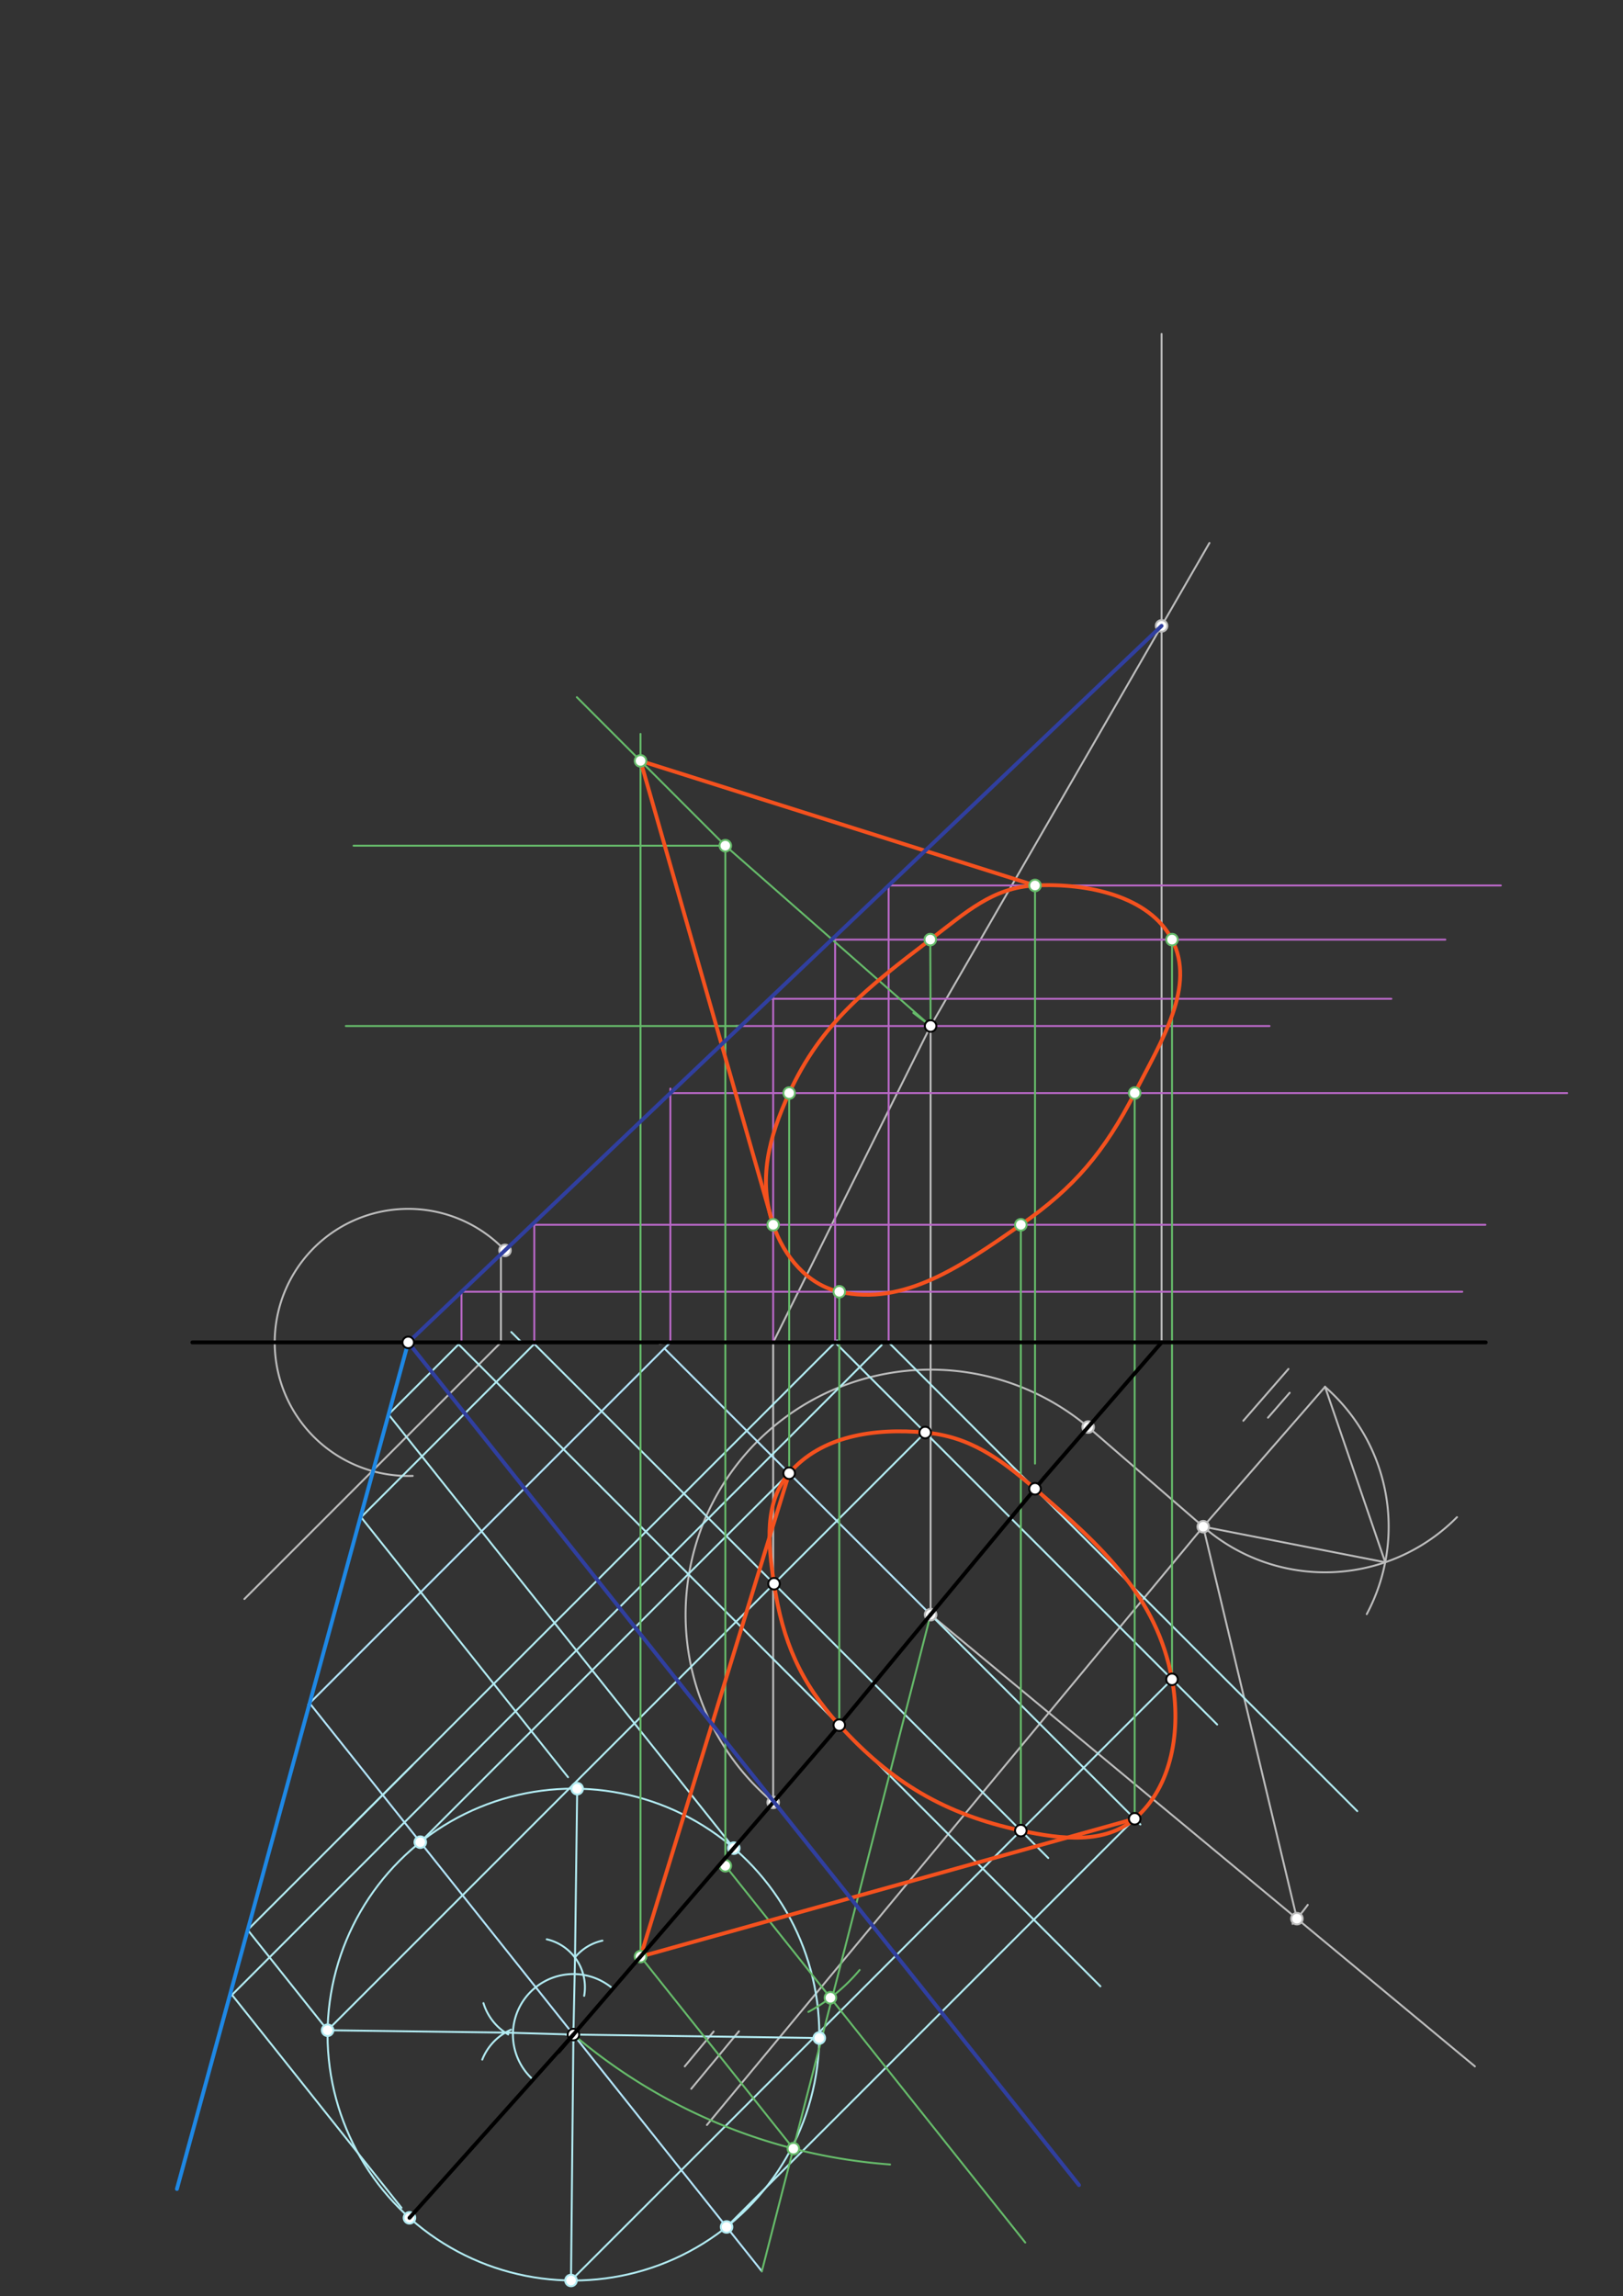<svg xmlns="http://www.w3.org/2000/svg" class="svg--816" height="100%" preserveAspectRatio="xMidYMid meet" viewBox="0 0 842 1191" width="100%"><rect x="0" y="0" width="842" height="1191" fill="#333333" stroke="none"/><defs><marker id="marker-arrow" markerHeight="16" markerUnits="userSpaceOnUse" markerWidth="24" orient="auto-start-reverse" refX="24" refY="4" viewBox="0 0 24 8"><path d="M 0 0 L 24 4 L 0 8 z" stroke="inherit"></path></marker></defs><g class="aux-layer--949"><g class="element--733"><line stroke="#BDBDBD" stroke-dasharray="none" stroke-linecap="round" stroke-width="1" x1="482.788" x2="482.788" y1="532.188" y2="837.521"></line></g><g class="element--733"><line stroke="#BDBDBD" stroke-dasharray="none" stroke-linecap="round" stroke-width="1" x1="624.219" x2="366.74" y1="791.883" y2="1102.217"></line></g><g class="element--733"><line stroke="#BDBDBD" stroke-dasharray="none" stroke-linecap="round" stroke-width="1" x1="482.788" x2="765.179" y1="837.521" y2="1071.817"></line></g><g class="element--733"><line stroke="#BDBDBD" stroke-dasharray="none" stroke-linecap="round" stroke-width="1" x1="358.619" x2="383.352" y1="1083.439" y2="1053.629"></line></g><g class="element--733"><line stroke="#BDBDBD" stroke-dasharray="none" stroke-linecap="round" stroke-width="1" x1="355.241" x2="370.221" y1="1071.818" y2="1053.763"></line></g><g class="element--733"><path d="M 670.551 997.905 A 167.244 167.244 0 0 0 678.452 988.053" fill="none" stroke="#BDBDBD" stroke-dasharray="none" stroke-linecap="round" stroke-width="1"></path></g><g class="element--733"><line stroke="#BDBDBD" stroke-dasharray="none" stroke-linecap="round" stroke-width="1" x1="624.219" x2="687.419" y1="791.883" y2="719.35"></line></g><g class="element--733"><path d="M 624.219 791.883 A 96.205 96.205 0 0 0 755.873 786.948" fill="none" stroke="#BDBDBD" stroke-dasharray="none" stroke-linecap="round" stroke-width="1"></path></g><g class="element--733"><path d="M 687.419 719.35 A 96.205 96.205 0 0 1 709.057 837.248" fill="none" stroke="#BDBDBD" stroke-dasharray="none" stroke-linecap="round" stroke-width="1"></path></g><g class="element--733"><line stroke="#BDBDBD" stroke-dasharray="none" stroke-linecap="round" stroke-width="1" x1="624.219" x2="718.635" y1="791.883" y2="810.35"></line></g><g class="element--733"><line stroke="#BDBDBD" stroke-dasharray="none" stroke-linecap="round" stroke-width="1" x1="687.419" x2="718.635" y1="719.35" y2="810.35"></line></g><g class="element--733"><line stroke="#BDBDBD" stroke-dasharray="none" stroke-linecap="round" stroke-width="1" x1="645.019" x2="668.441" y1="736.95" y2="710.07"></line></g><g class="element--733"><line stroke="#BDBDBD" stroke-dasharray="none" stroke-linecap="round" stroke-width="1" x1="657.819" x2="669.083" y1="735.35" y2="722.423"></line></g><g class="element--733"><line stroke="#BDBDBD" stroke-dasharray="none" stroke-linecap="round" stroke-width="1" x1="672.84" x2="624.219" y1="995.204" y2="791.883"></line></g><g class="element--733"><line stroke="#BDBDBD" stroke-dasharray="none" stroke-linecap="round" stroke-width="1" x1="624.219" x2="564.525" y1="791.883" y2="740.204"></line></g><g class="element--733"><path d="M 564.525 740.204 A 127.089 127.089 0 1 0 404.383 937.542" fill="none" stroke="#BDBDBD" stroke-dasharray="none" stroke-linecap="round" stroke-width="1"></path></g><g class="element--733"><line stroke="#BDBDBD" stroke-dasharray="none" stroke-linecap="round" stroke-width="1" x1="401.117" x2="401.117" y1="934.893" y2="696.299"></line></g><g class="element--733"><line stroke="#BDBDBD" stroke-dasharray="none" stroke-linecap="round" stroke-width="1" x1="401.117" x2="482.788" y1="696.299" y2="532.188"></line></g><g class="element--733"><line stroke="#BDBDBD" stroke-dasharray="none" stroke-linecap="round" stroke-width="1" x1="602.619" x2="602.619" y1="696.299" y2="173.217"></line></g><g class="element--733"><line stroke="#BDBDBD" stroke-dasharray="none" stroke-linecap="round" stroke-width="1" x1="482.788" x2="627.45" y1="532.188" y2="281.626"></line></g><g class="element--733"><line stroke="#BDBDBD" stroke-dasharray="none" stroke-linecap="round" stroke-width="1" x1="347.788" x2="342.177" y1="696.299" y2="696.91"></line></g><g class="element--733"><line stroke="#BDBDBD" stroke-dasharray="none" stroke-linecap="round" stroke-width="1" x1="259.884" x2="259.884" y1="650.562" y2="696.299"></line></g><g class="element--733"><path d="M 261.984 648.564 A 69.269 69.269 0 1 0 214.107 765.529" fill="none" stroke="#BDBDBD" stroke-dasharray="none" stroke-linecap="round" stroke-width="1"></path></g><g class="element--733"><line stroke="#BDBDBD" stroke-dasharray="none" stroke-linecap="round" stroke-width="1" x1="259.884" x2="126.78" y1="696.299" y2="829.402"></line></g><g class="element--733"><line stroke="#B3E5FC" stroke-dasharray="none" stroke-linecap="round" stroke-width="1" x1="482.788" x2="344.677" y1="837.521" y2="699.41"></line></g><g class="element--733"><line stroke="#B3E5FC" stroke-dasharray="none" stroke-linecap="round" stroke-width="1" x1="347.788" x2="159.957" y1="696.299" y2="884.13"></line></g><g class="element--733"><line stroke="#B3E5FC" stroke-dasharray="none" stroke-linecap="round" stroke-width="1" x1="160.646" x2="395.238" y1="883.441" y2="1178.103"></line></g><g class="element--733"><g class="center--a87"><line x1="293.489" y1="1055.325" x2="301.489" y2="1055.325" stroke="#B2EBF2" stroke-width="1" stroke-linecap="round"></line><line x1="297.489" y1="1051.325" x2="297.489" y2="1059.325" stroke="#B2EBF2" stroke-width="1" stroke-linecap="round"></line><circle class="hit--87b" cx="297.489" cy="1055.325" r="4" stroke="none" fill="transparent"></circle></g><circle cx="297.489" cy="1055.325" fill="none" r="127.559" stroke="#B2EBF2" stroke-dasharray="none" stroke-width="1"></circle></g><g class="element--733"><path d="M 277.942 1030.772 A 31.384 31.384 0 0 1 317.959 1031.536" fill="none" stroke="#B2EBF2" stroke-dasharray="none" stroke-linecap="round" stroke-width="1"></path></g><g class="element--733"><path d="M 277.942 1030.772 A 31.384 31.384 0 0 0 276.564 1078.714" fill="none" stroke="#B2EBF2" stroke-dasharray="none" stroke-linecap="round" stroke-width="1"></path></g><g class="element--733"><path d="M 298.317 1015.256 A 25.512 25.512 0 0 1 312.541 1006.606" fill="none" stroke="#B2EBF2" stroke-dasharray="none" stroke-linecap="round" stroke-width="1"></path></g><g class="element--733"><path d="M 303.061 1035.232 A 25.512 25.512 0 0 0 283.641 1005.905" fill="none" stroke="#B2EBF2" stroke-dasharray="none" stroke-linecap="round" stroke-width="1"></path></g><g class="element--733"><path d="M 250.196 1068.308 A 28.346 28.346 0 0 1 265.097 1052.791" fill="none" stroke="#B2EBF2" stroke-dasharray="none" stroke-linecap="round" stroke-width="1"></path></g><g class="element--733"><path d="M 263.659 1055.257 A 28.346 28.346 0 0 1 250.821 1039.018" fill="none" stroke="#B2EBF2" stroke-dasharray="none" stroke-linecap="round" stroke-width="1"></path></g><g class="element--733"><line stroke="#B2EBF2" stroke-dasharray="none" stroke-linecap="round" stroke-width="1" x1="297.489" x2="298.317" y1="1055.325" y2="1015.256"></line></g><g class="element--733"><line stroke="#B2EBF2" stroke-dasharray="none" stroke-linecap="round" stroke-width="1" x1="262.145" x2="297.489" y1="1054.309" y2="1055.325"></line></g><g class="element--733"><line stroke="#B2EBF2" stroke-dasharray="none" stroke-linecap="round" stroke-width="1" x1="297.489" x2="425.036" y1="1055.325" y2="1057.117"></line></g><g class="element--733"><line stroke="#B2EBF2" stroke-dasharray="none" stroke-linecap="round" stroke-width="1" x1="262.145" x2="169.95" y1="1054.309" y2="1053.088"></line></g><g class="element--733"><line stroke="#B2EBF2" stroke-dasharray="none" stroke-linecap="round" stroke-width="1" x1="297.489" x2="296.234" y1="1055.325" y2="1182.878"></line></g><g class="element--733"><line stroke="#B2EBF2" stroke-dasharray="none" stroke-linecap="round" stroke-width="1" x1="298.314" x2="299.44" y1="1015.415" y2="927.781"></line></g><g class="element--733"><line stroke="#B2EBF2" stroke-dasharray="none" stroke-linecap="round" stroke-width="1" x1="169.95" x2="128.214" y1="1053.088" y2="1000.665"></line></g><g class="element--733"><line stroke="#B2EBF2" stroke-dasharray="none" stroke-linecap="round" stroke-width="1" x1="208.301" x2="120.37" y1="1145.195" y2="1034.747"></line></g><g class="element--733"><line stroke="#B2EBF2" stroke-dasharray="none" stroke-linecap="round" stroke-width="1" x1="294.703" x2="187.33" y1="921.831" y2="786.963"></line></g><g class="element--733"><line stroke="#B2EBF2" stroke-dasharray="none" stroke-linecap="round" stroke-width="1" x1="187.33" x2="277.188" y1="786.963" y2="697.105"></line></g><g class="element--733"><line stroke="#B2EBF2" stroke-dasharray="none" stroke-linecap="round" stroke-width="1" x1="128.51" x2="434.268" y1="1001.036" y2="695.278"></line></g><g class="element--733"><line stroke="#B2EBF2" stroke-dasharray="none" stroke-linecap="round" stroke-width="1" x1="119.045" x2="457.386" y1="1036.046" y2="697.705"></line></g><g class="element--733"><line stroke="#B2EBF2" stroke-dasharray="none" stroke-linecap="round" stroke-width="1" x1="270.982" x2="265.252" y1="696.661" y2="690.931"></line></g><g class="element--733"><line stroke="#B2EBF2" stroke-dasharray="none" stroke-linecap="round" stroke-width="1" x1="277.188" x2="543.826" y1="697.105" y2="963.743"></line></g><g class="element--733"><line stroke="#B2EBF2" stroke-dasharray="none" stroke-linecap="round" stroke-width="1" x1="433.247" x2="631.459" y1="696.299" y2="894.51"></line></g><g class="element--733"><line stroke="#B2EBF2" stroke-dasharray="none" stroke-linecap="round" stroke-width="1" x1="460.982" x2="704.145" y1="696.261" y2="939.424"></line></g><g class="element--733"><line stroke="#B2EBF2" stroke-dasharray="none" stroke-linecap="round" stroke-width="1" x1="380.689" x2="201.48" y1="958.634" y2="733.536"></line></g><g class="element--733"><line stroke="#B2EBF2" stroke-dasharray="none" stroke-linecap="round" stroke-width="1" x1="201.578" x2="237.918" y1="733.659" y2="697.319"></line></g><g class="element--733"><line stroke="#B2EBF2" stroke-dasharray="none" stroke-linecap="round" stroke-width="1" x1="237.918" x2="570.884" y1="697.319" y2="1030.285"></line></g><g class="element--733"><line stroke="#B2EBF2" stroke-dasharray="none" stroke-linecap="round" stroke-width="1" x1="169.95" x2="479.993" y1="1053.088" y2="743.045"></line></g><g class="element--733"><line stroke="#B2EBF2" stroke-dasharray="none" stroke-linecap="round" stroke-width="1" x1="218.039" x2="409.418" y1="955.53" y2="764.151"></line></g><g class="element--733"><line stroke="#B2EBF2" stroke-dasharray="none" stroke-linecap="round" stroke-width="1" x1="177.919" x2="213.919" y1="951.627" y2="915.627"></line></g><g class="element--733"><line stroke="#B2EBF2" stroke-dasharray="none" stroke-linecap="round" stroke-width="1" x1="296.234" x2="608.03" y1="1182.878" y2="871.081"></line></g><g class="element--733"><line stroke="#B2EBF2" stroke-dasharray="none" stroke-linecap="round" stroke-width="1" x1="376.94" x2="592.864" y1="1155.12" y2="939.195"></line></g><g class="element--733"><line stroke="#B2EBF2" stroke-dasharray="none" stroke-linecap="round" stroke-width="1" x1="482.788" x2="591.618" y1="837.521" y2="946.351"></line></g><g class="element--733"><path d="M 435.414 894.815 C 415.252 872.67, 406.005 851.264, 401.56 821.478 C 398.376 800.14, 396.419 779.33, 409.418 764.151 C 425.968 744.827, 453.328 740.599, 479.993 743.045 C 503.163 745.17, 518.645 756.481, 536.955 772.235 C 571.783 802.199, 600.196 828.238, 608.03 871.081 C 612.847 897.426, 608.168 926.761, 588.663 943.396 C 573.192 956.591, 551.076 954.126, 529.597 949.515 C 490.202 941.057, 462.601 924.676, 435.414 894.815" fill="none" stroke="#3949AB" stroke-linecap="round" stroke-width="1"></path></g><g class="element--733"><line stroke="#BA68C8" stroke-dasharray="none" stroke-linecap="round" stroke-width="1" x1="433.247" x2="433.247" y1="696.299" y2="487.37"></line></g><g class="element--733"><line stroke="#BA68C8" stroke-dasharray="none" stroke-linecap="round" stroke-width="1" x1="482.788" x2="381.819" y1="532.188" y2="532.188"></line></g><g class="element--733"><line stroke="#BA68C8" stroke-dasharray="none" stroke-linecap="round" stroke-width="1" x1="482.788" x2="658.619" y1="532.188" y2="532.188"></line></g><g class="element--733"><line stroke="#BA68C8" stroke-dasharray="none" stroke-linecap="round" stroke-width="1" x1="401.117" x2="401.117" y1="696.299" y2="516.754"></line></g><g class="element--733"><line stroke="#BA68C8" stroke-dasharray="none" stroke-linecap="round" stroke-width="1" x1="277.188" x2="277.188" y1="697.105" y2="635.288"></line></g><g class="element--733"><line stroke="#BA68C8" stroke-dasharray="none" stroke-linecap="round" stroke-width="1" x1="239.419" x2="239.419" y1="696.299" y2="669.724"></line></g><g class="element--733"><line stroke="#BA68C8" stroke-dasharray="none" stroke-linecap="round" stroke-width="1" x1="347.788" x2="347.788" y1="696.299" y2="564.659"></line></g><g class="element--733"><line stroke="#BA68C8" stroke-dasharray="none" stroke-linecap="round" stroke-width="1" x1="461.019" x2="461.019" y1="696.299" y2="459.065"></line></g><g class="element--733"><line stroke="#BA68C8" stroke-dasharray="none" stroke-linecap="round" stroke-width="1" x1="239.419" x2="758.619" y1="670.022" y2="670.022"></line></g><g class="element--733"><line stroke="#BA68C8" stroke-dasharray="none" stroke-linecap="round" stroke-width="1" x1="277.188" x2="770.619" y1="635.288" y2="635.288"></line></g><g class="element--733"><line stroke="#BA68C8" stroke-dasharray="none" stroke-linecap="round" stroke-width="1" x1="347.788" x2="813.019" y1="566.968" y2="566.968"></line></g><g class="element--733"><line stroke="#BA68C8" stroke-dasharray="none" stroke-linecap="round" stroke-width="1" x1="399.216" x2="721.819" y1="518.063" y2="518.063"></line></g><g class="element--733"><line stroke="#BA68C8" stroke-dasharray="none" stroke-linecap="round" stroke-width="1" x1="433.247" x2="749.819" y1="487.37" y2="487.37"></line></g><g class="element--733"><line stroke="#BA68C8" stroke-dasharray="none" stroke-linecap="round" stroke-width="1" x1="461.019" x2="778.619" y1="459.29" y2="459.29"></line></g><g class="element--733"><line stroke="#66BB6A" stroke-dasharray="none" stroke-linecap="round" stroke-width="1" x1="409.418" x2="409.418" y1="764.151" y2="566.968"></line></g><g class="element--733"><line stroke="#66BB6A" stroke-dasharray="none" stroke-linecap="round" stroke-width="1" x1="482.788" x2="482.619" y1="532.188" y2="487.37"></line></g><g class="element--733"><line stroke="#66BB6A" stroke-dasharray="none" stroke-linecap="round" stroke-width="1" x1="536.955" x2="536.955" y1="759.172" y2="459.29"></line></g><g class="element--733"><line stroke="#66BB6A" stroke-dasharray="none" stroke-linecap="round" stroke-width="1" x1="608.03" x2="608.03" y1="871.081" y2="487.37"></line></g><g class="element--733"><line stroke="#66BB6A" stroke-dasharray="none" stroke-linecap="round" stroke-width="1" x1="588.663" x2="588.663" y1="943.396" y2="566.968"></line></g><g class="element--733"><line stroke="#66BB6A" stroke-dasharray="none" stroke-linecap="round" stroke-width="1" x1="529.597" x2="529.597" y1="949.515" y2="635.288"></line></g><g class="element--733"><line stroke="#66BB6A" stroke-dasharray="none" stroke-linecap="round" stroke-width="1" x1="435.414" x2="435.414" y1="894.815" y2="670.022"></line></g><g class="element--733"><path d="M 435.414 670.022 C 418.961 666.357, 406.749 651.781, 401.117 635.288 C 393.176 612.035, 398.744 590.107, 409.418 566.968 C 426.192 530.61, 449.677 512.523, 482.619 487.37 C 501.251 473.144, 515.01 460.396, 536.955 459.29 C 564.376 457.907, 596.376 464.87, 608.03 487.37 C 620.523 511.489, 602.823 539.488, 588.663 566.968 C 573.054 597.263, 557.509 615.962, 529.597 635.288 C 498.573 656.769, 469.25 677.56, 435.414 670.022" fill="none" stroke="#66BB6A" stroke-linecap="round" stroke-width="1"></path></g><g class="element--733"><line stroke="#66BB6A" stroke-dasharray="none" stroke-linecap="round" stroke-width="1" x1="473.819" x2="482.788" y1="525.394" y2="532.188"></line></g><g class="element--733"><line stroke="#66BB6A" stroke-dasharray="none" stroke-linecap="round" stroke-width="1" x1="482.788" x2="376.296" y1="532.188" y2="438.659"></line></g><g class="element--733"><line stroke="#66BB6A" stroke-dasharray="none" stroke-linecap="round" stroke-width="1" x1="376.296" x2="183.419" y1="438.659" y2="438.659"></line></g><g class="element--733"><line stroke="#66BB6A" stroke-dasharray="none" stroke-linecap="round" stroke-width="1" x1="384.362" x2="179.419" y1="532.188" y2="532.188"></line></g><g class="element--733"><line stroke="#66BB6A" stroke-dasharray="none" stroke-linecap="round" stroke-width="1" x1="376.296" x2="376.296" y1="438.659" y2="543.883"></line></g><g class="element--733"><line stroke="#66BB6A" stroke-dasharray="none" stroke-linecap="round" stroke-width="1" x1="376.296" x2="376.296" y1="532.188" y2="967.754"></line></g><g class="element--733"><line stroke="#66BB6A" stroke-dasharray="none" stroke-linecap="round" stroke-width="1" x1="376.296" x2="531.894" y1="967.754" y2="1163.196"></line></g><g class="element--733"><path d="M 419.374 1043.565 A 90.709 90.709 0 0 0 445.96 1021.833" fill="none" stroke="#66BB6A" stroke-dasharray="none" stroke-linecap="round" stroke-width="1"></path></g><g class="element--733"><line stroke="#66BB6A" stroke-dasharray="none" stroke-linecap="round" stroke-width="1" x1="482.788" x2="395.238" y1="837.521" y2="1178.103"></line></g><g class="element--733"><path d="M 297.489 1055.325 A 285.962 285.962 0 0 0 461.755 1122.708" fill="none" stroke="#66BB6A" stroke-dasharray="none" stroke-linecap="round" stroke-width="1"></path></g><g class="element--733"><line stroke="#66BB6A" stroke-dasharray="none" stroke-linecap="round" stroke-width="1" x1="411.593" x2="332.256" y1="1114.479" y2="1014.826"></line></g><g class="element--733"><line stroke="#66BB6A" stroke-dasharray="none" stroke-linecap="round" stroke-width="1" x1="332.295" x2="332.295" y1="1014.875" y2="380.683"></line></g><g class="element--733"><line stroke="#66BB6A" stroke-dasharray="none" stroke-linecap="round" stroke-width="1" x1="376.296" x2="299.27" y1="438.659" y2="361.633"></line></g><g class="element--733"><path d="M 401.117 635.288 C 393.176 612.035, 398.744 590.107, 409.418 566.968 C 426.192 530.61, 449.677 512.523, 482.619 487.37 C 501.251 473.144, 515.01 460.396, 536.955 459.29 C 564.376 457.907, 596.376 464.87, 608.03 487.37 C 620.523 511.489, 602.823 539.488, 588.663 566.968 C 573.054 597.263, 557.509 615.962, 529.597 635.288 C 498.573 656.769, 469.25 677.56, 435.414 670.022 C 418.961 666.357, 406.749 651.781, 401.117 635.288" fill="none" stroke="#F4511E" stroke-linecap="round" stroke-width="2"></path></g><g class="element--733"><path d="M 401.56 821.478 C 398.376 800.14, 396.419 779.33, 409.418 764.151 C 425.968 744.827, 453.328 740.599, 479.993 743.045 C 503.163 745.17, 518.645 756.481, 536.955 772.235 C 571.783 802.199, 600.196 828.238, 608.03 871.081 C 612.847 897.426, 608.168 926.761, 588.663 943.396 C 573.192 956.591, 551.076 954.126, 529.597 949.515 C 490.202 941.057, 462.601 924.676, 435.414 894.815 C 415.252 872.67, 406.005 851.264, 401.56 821.478" fill="none" stroke="#F4511E" stroke-linecap="round" stroke-width="2"></path></g><g class="element--733"><line stroke="#F4511E" stroke-dasharray="none" stroke-linecap="round" stroke-width="2" x1="332.295" x2="409.418" y1="1014.875" y2="764.151"></line></g><g class="element--733"><line stroke="#F4511E" stroke-dasharray="none" stroke-linecap="round" stroke-width="2" x1="332.295" x2="588.663" y1="1014.875" y2="943.396"></line></g><g class="element--733"><line stroke="#F4511E" stroke-dasharray="none" stroke-linecap="round" stroke-width="2" x1="332.295" x2="401.117" y1="394.658" y2="635.288"></line></g><g class="element--733"><line stroke="#F4511E" stroke-dasharray="none" stroke-linecap="round" stroke-width="2" x1="332.295" x2="536.955" y1="394.658" y2="459.29"></line></g><g class="element--733"><circle cx="482.788" cy="837.521" r="3" stroke="#BDBDBD" stroke-width="1" fill="#ffffff"></circle>}</g><g class="element--733"><circle cx="672.84" cy="995.204" r="3" stroke="#BDBDBD" stroke-width="1" fill="#ffffff"></circle>}</g><g class="element--733"><circle cx="564.525" cy="740.204" r="3" stroke="#BDBDBD" stroke-width="1" fill="#ffffff"></circle>}</g><g class="element--733"><circle cx="624.219" cy="791.883" r="3" stroke="#BDBDBD" stroke-width="1" fill="#ffffff"></circle>}</g><g class="element--733"><circle cx="401.117" cy="934.893" r="3" stroke="#BDBDBD" stroke-width="1" fill="#ffffff"></circle>}</g><g class="element--733"><circle cx="602.619" cy="324.634" r="3" stroke="#BDBDBD" stroke-width="1" fill="#ffffff"></circle>}</g><g class="element--733"><circle cx="261.984" cy="648.564" r="3" stroke="#BDBDBD" stroke-width="1" fill="#ffffff"></circle>}</g><g class="element--733"><circle cx="297.489" cy="1055.325" r="3" stroke="#000000" stroke-width="1" fill="#ffffff"></circle>}</g><g class="element--733"><circle cx="169.95" cy="1053.088" r="3" stroke="#B2EBF2" stroke-width="1" fill="#ffffff"></circle>}</g><g class="element--733"><circle cx="218.039" cy="955.53" r="3" stroke="#B2EBF2" stroke-width="1" fill="#ffffff"></circle>}</g><g class="element--733"><circle cx="299.44" cy="927.781" r="3" stroke="#B2EBF2" stroke-width="1" fill="#ffffff"></circle>}</g><g class="element--733"><circle cx="380.689" cy="958.634" r="3" stroke="#B2EBF2" stroke-width="1" fill="#ffffff"></circle>}</g><g class="element--733"><circle cx="425.036" cy="1057.117" r="3" stroke="#B2EBF2" stroke-width="1" fill="#ffffff"></circle>}</g><g class="element--733"><circle cx="376.94" cy="1155.12" r="3" stroke="#B2EBF2" stroke-width="1" fill="#ffffff"></circle>}</g><g class="element--733"><circle cx="296.234" cy="1182.878" r="3" stroke="#B2EBF2" stroke-width="1" fill="#ffffff"></circle>}</g><g class="element--733"><circle cx="212.437" cy="1150.39" r="3" stroke="#B2EBF2" stroke-width="1" fill="#ffffff"></circle>}</g><g class="element--733"><circle cx="401.117" cy="635.288" r="3" stroke="#66BB6A" stroke-width="1" fill="#ffffff"></circle>}</g><g class="element--733"><circle cx="409.418" cy="566.968" r="3" stroke="#66BB6A" stroke-width="1" fill="#ffffff"></circle>}</g><g class="element--733"><circle cx="482.619" cy="487.37" r="3" stroke="#66BB6A" stroke-width="1" fill="#ffffff"></circle>}</g><g class="element--733"><circle cx="536.955" cy="459.29" r="3" stroke="#66BB6A" stroke-width="1" fill="#ffffff"></circle>}</g><g class="element--733"><circle cx="608.03" cy="487.37" r="3" stroke="#66BB6A" stroke-width="1" fill="#ffffff"></circle>}</g><g class="element--733"><circle cx="588.663" cy="566.968" r="3" stroke="#66BB6A" stroke-width="1" fill="#ffffff"></circle>}</g><g class="element--733"><circle cx="529.597" cy="635.288" r="3" stroke="#66BB6A" stroke-width="1" fill="#ffffff"></circle>}</g><g class="element--733"><circle cx="435.414" cy="670.022" r="3" stroke="#66BB6A" stroke-width="1" fill="#ffffff"></circle>}</g><g class="element--733"><circle cx="376.296" cy="438.659" r="3" stroke="#66BB6A" stroke-width="1" fill="#ffffff"></circle>}</g><g class="element--733"><circle cx="376.296" cy="967.754" r="3" stroke="#66BB6A" stroke-width="1" fill="#ffffff"></circle>}</g><g class="element--733"><circle cx="430.816" cy="1036.234" r="3" stroke="#66BB6A" stroke-width="1" fill="#ffffff"></circle>}</g><g class="element--733"><circle cx="411.593" cy="1114.479" r="3" stroke="#66BB6A" stroke-width="1" fill="#ffffff"></circle>}</g><g class="element--733"><circle cx="332.295" cy="1014.875" r="3" stroke="#66BB6A" stroke-width="1" fill="#ffffff"></circle>}</g><g class="element--733"><circle cx="332.295" cy="394.658" r="3" stroke="#66BB6A" stroke-width="1" fill="#ffffff"></circle>}</g></g><g class="main-layer--75a"><g class="element--733"><line stroke="#000000" stroke-dasharray="none" stroke-linecap="round" stroke-width="2" x1="99.788" x2="770.788" y1="696.299" y2="696.299"></line></g><g class="element--733"><line stroke="#000000" stroke-dasharray="none" stroke-linecap="round" stroke-width="2" x1="482.788" x2="541.788" y1="837.521" y2="766.41"></line></g><g class="element--733"><line stroke="#000000" stroke-dasharray="none" stroke-linecap="round" stroke-width="2" x1="482.788" x2="430.788" y1="837.521" y2="900.41"></line></g><g class="element--733"><line stroke="#000000" stroke-dasharray="none" stroke-linecap="round" stroke-width="2" x1="541.788" x2="602.651" y1="766.41" y2="696.262"></line></g><g class="element--733"><line stroke="#000000" stroke-dasharray="none" stroke-linecap="round" stroke-width="2" x1="430.788" x2="289.819" y1="900.41" y2="1064.239"></line></g><g class="element--733"><line stroke="#303F9F" stroke-dasharray="none" stroke-linecap="round" stroke-width="2" x1="211.788" x2="602.619" y1="696.299" y2="324.634"></line></g><g class="element--733"><line stroke="#303F9F" stroke-dasharray="none" stroke-linecap="round" stroke-width="2" x1="211.788" x2="559.788" y1="696.299" y2="1133.41"></line></g><g class="element--733"><line stroke="#1E88E5" stroke-dasharray="none" stroke-linecap="round" stroke-width="2" x1="211.788" x2="91.788" y1="696.299" y2="1135.41"></line></g><g class="element--733"><line stroke="#000000" stroke-dasharray="none" stroke-linecap="round" stroke-width="2" x1="297.489" x2="212.437" y1="1055.325" y2="1150.39"></line></g><g class="element--733"><circle cx="482.788" cy="532.188" r="3" stroke="#000000" stroke-width="1" fill="#ffffff"></circle>}</g><g class="element--733"><circle cx="211.788" cy="696.299" r="3" stroke="#000000" stroke-width="1" fill="#ffffff"></circle>}</g><g class="element--733"><circle cx="435.414" cy="894.815" r="3" stroke="#000000" stroke-width="1" fill="#ffffff"></circle>}</g><g class="element--733"><circle cx="536.955" cy="772.235" r="3" stroke="#000000" stroke-width="1" fill="#ffffff"></circle>}</g><g class="element--733"><circle cx="479.993" cy="743.045" r="3" stroke="#000000" stroke-width="1" fill="#ffffff"></circle>}</g><g class="element--733"><circle cx="409.418" cy="764.151" r="3" stroke="#000000" stroke-width="1" fill="#ffffff"></circle>}</g><g class="element--733"><circle cx="401.56" cy="821.478" r="3" stroke="#000000" stroke-width="1" fill="#ffffff"></circle>}</g><g class="element--733"><circle cx="608.03" cy="871.081" r="3" stroke="#000000" stroke-width="1" fill="#ffffff"></circle>}</g><g class="element--733"><circle cx="588.663" cy="943.396" r="3" stroke="#000000" stroke-width="1" fill="#ffffff"></circle>}</g><g class="element--733"><circle cx="529.597" cy="949.515" r="3" stroke="#000000" stroke-width="1" fill="#ffffff"></circle>}</g></g><g class="snaps-layer--ac6"></g><g class="temp-layer--52d"></g></svg>